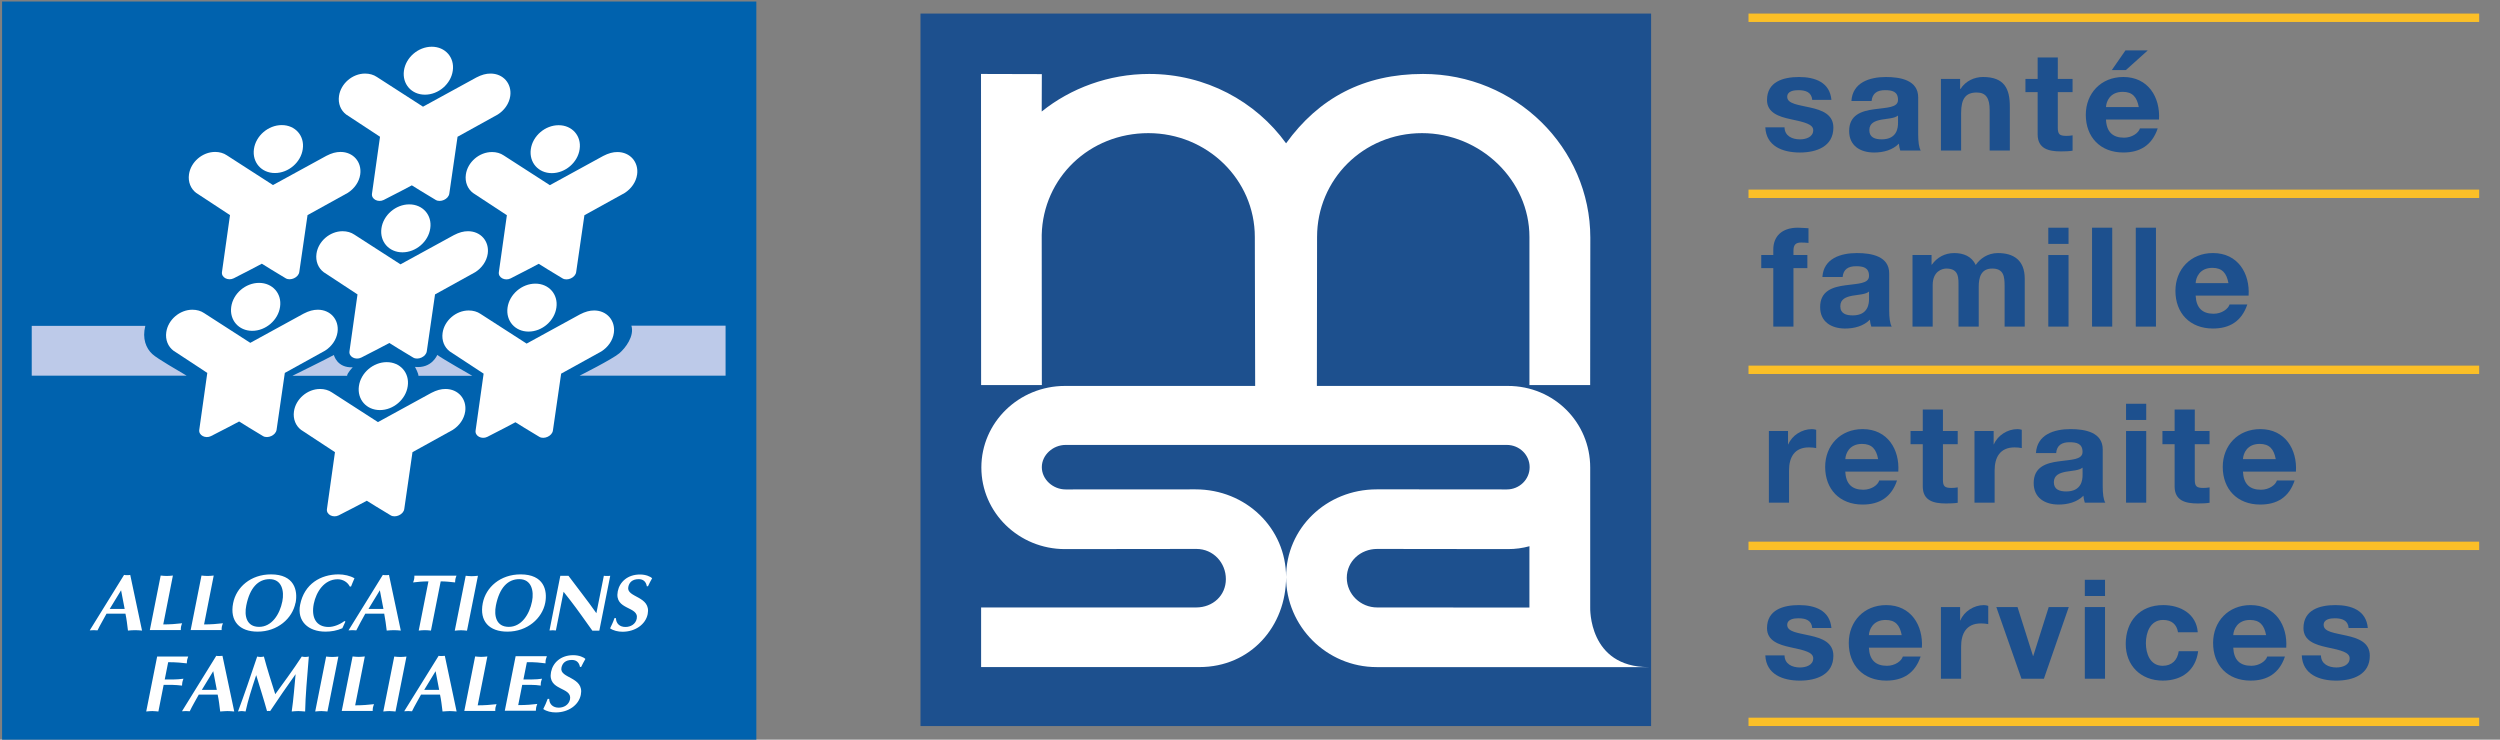 <svg width="169" height="50" viewBox="0 0 169 50" fill="none" xmlns="http://www.w3.org/2000/svg">
<rect x="0" y="0" width="169" height="50" fill="#808080" stroke="none"/>
<g clip-path="url(#clip0_5119_2956)">
<path d="M51.128 0.102H0.129V50.089H51.128V0.102Z" fill="#0062AE"/>
<path d="M29.187 3.159C28.273 3.159 27.431 3.884 27.306 4.78C27.182 5.676 27.812 6.4 28.727 6.4C29.641 6.4 30.483 5.676 30.608 4.78C30.739 3.884 30.102 3.159 29.187 3.159ZM24.679 4.973C23.823 4.973 23.033 5.654 22.916 6.492C22.842 7.008 23.04 7.468 23.399 7.74L25.689 9.245C25.689 9.245 25.33 11.775 25.147 13.088C25.088 13.467 25.565 13.704 25.938 13.517C26.575 13.203 27.84 12.529 27.84 12.529C27.84 12.529 28.916 13.203 29.458 13.517C29.773 13.704 30.321 13.467 30.373 13.088C30.556 11.782 30.93 9.245 30.93 9.245L33.651 7.74C34.09 7.46 34.42 7.008 34.493 6.492C34.61 5.653 34.017 4.973 33.161 4.973C32.86 4.973 32.561 5.051 32.202 5.238L28.601 7.209V7.216L25.476 5.202C25.256 5.052 24.978 4.973 24.678 4.973L24.679 4.973Z" fill="white"/>
<path d="M19.047 8.456C18.133 8.456 17.29 9.181 17.166 10.078C17.041 10.973 17.671 11.697 18.586 11.697C19.5 11.697 20.343 10.973 20.467 10.078C20.599 9.181 19.962 8.456 19.047 8.456ZM14.539 10.271C13.683 10.271 12.892 10.951 12.775 11.79C12.702 12.305 12.899 12.765 13.258 13.037L15.548 14.542C15.548 14.542 15.189 17.072 15.006 18.385C14.948 18.764 15.424 19.001 15.798 18.814C16.435 18.5 17.7 17.826 17.7 17.826C17.7 17.826 18.776 18.5 19.317 18.814C19.632 19.001 20.181 18.764 20.232 18.385C20.415 17.08 20.789 14.542 20.789 14.542L23.51 13.037C23.949 12.758 24.279 12.305 24.352 11.79C24.469 10.95 23.876 10.271 23.02 10.271C22.72 10.271 22.42 10.348 22.061 10.535L18.46 12.506V12.514L15.335 10.499C15.116 10.349 14.838 10.27 14.537 10.27L14.539 10.271Z" fill="white"/>
<path d="M17.512 19.123C16.597 19.123 15.755 19.847 15.631 20.744C15.506 21.639 16.136 22.364 17.051 22.364C17.965 22.364 18.807 21.64 18.932 20.744C19.064 19.848 18.427 19.123 17.512 19.123ZM13.004 20.937C12.148 20.937 11.357 21.617 11.24 22.456C11.166 22.972 11.364 23.432 11.723 23.704L14.013 25.209C14.013 25.209 13.654 27.739 13.471 29.051C13.413 29.43 13.889 29.668 14.262 29.481C14.899 29.166 16.165 28.492 16.165 28.492C16.165 28.492 17.241 29.166 17.782 29.481C18.097 29.667 18.645 29.43 18.697 29.051C18.88 27.746 19.254 25.209 19.254 25.209L21.975 23.704C22.414 23.424 22.744 22.972 22.817 22.456C22.934 21.617 22.341 20.937 21.485 20.937C21.185 20.937 20.885 21.015 20.526 21.201L16.925 23.173V23.18L13.8 21.166C13.58 21.015 13.303 20.937 13.002 20.937L13.004 20.937Z" fill="white"/>
<path d="M27.666 13.816C26.752 13.816 25.909 14.541 25.785 15.437C25.66 16.333 26.29 17.057 27.205 17.057C28.119 17.057 28.962 16.333 29.086 15.437C29.218 14.541 28.581 13.816 27.666 13.816ZM23.158 15.63C22.302 15.63 21.511 16.311 21.394 17.149C21.321 17.665 21.518 18.125 21.877 18.397L24.167 19.902C24.167 19.902 23.808 22.432 23.625 23.745C23.567 24.124 24.043 24.361 24.417 24.174C25.054 23.86 26.319 23.186 26.319 23.186C26.319 23.186 27.395 23.86 27.936 24.174C28.251 24.361 28.8 24.124 28.851 23.745C29.035 22.439 29.408 19.902 29.408 19.902L32.129 18.397C32.568 18.117 32.898 17.665 32.971 17.149C33.088 16.31 32.495 15.63 31.639 15.63C31.339 15.63 31.039 15.708 30.68 15.895L27.079 17.866V17.873L23.954 15.859C23.735 15.709 23.457 15.63 23.157 15.63L23.158 15.63Z" fill="white"/>
<path d="M37.764 8.464C36.849 8.464 36.007 9.188 35.883 10.085C35.758 10.98 36.388 11.704 37.303 11.704C38.217 11.704 39.059 10.98 39.184 10.085C39.316 9.189 38.679 8.464 37.764 8.464ZM33.255 10.278C32.399 10.278 31.609 10.958 31.492 11.797C31.419 12.312 31.616 12.772 31.975 13.045L34.265 14.549C34.265 14.549 33.906 17.08 33.723 18.392C33.665 18.771 34.141 19.008 34.514 18.822C35.151 18.507 36.417 17.833 36.417 17.833C36.417 17.833 37.492 18.507 38.034 18.822C38.349 19.008 38.897 18.771 38.949 18.392C39.132 17.087 39.506 14.549 39.506 14.549L42.227 13.045C42.666 12.765 42.996 12.312 43.069 11.797C43.186 10.958 42.593 10.278 41.737 10.278C41.437 10.278 41.137 10.356 40.778 10.542L37.177 12.514V12.521L34.052 10.507C33.832 10.356 33.554 10.277 33.254 10.277L33.255 10.278Z" fill="white"/>
<path d="M36.191 19.174C35.277 19.174 34.435 19.898 34.31 20.795C34.186 21.69 34.816 22.415 35.731 22.415C36.645 22.415 37.487 21.691 37.612 20.795C37.743 19.899 37.106 19.174 36.191 19.174ZM31.683 20.988C30.827 20.988 30.037 21.668 29.919 22.507C29.846 23.023 30.044 23.483 30.402 23.755L32.693 25.259C32.693 25.259 32.334 27.79 32.151 29.102C32.092 29.481 32.569 29.718 32.942 29.532C33.579 29.217 34.844 28.543 34.844 28.543C34.844 28.543 35.92 29.217 36.462 29.532C36.777 29.718 37.325 29.481 37.377 29.102C37.56 27.797 37.933 25.259 37.933 25.259L40.654 23.755C41.094 23.475 41.424 23.023 41.497 22.507C41.614 21.668 41.021 20.988 40.164 20.988C39.864 20.988 39.565 21.066 39.206 21.252L35.605 23.224V23.231L32.48 21.217C32.26 21.066 31.982 20.988 31.682 20.988L31.683 20.988Z" fill="white"/>
<path d="M26.142 24.481C25.228 24.481 24.386 25.205 24.262 26.102C24.137 26.997 24.767 27.721 25.682 27.721C26.596 27.721 27.438 26.997 27.563 26.102C27.695 25.206 27.058 24.481 26.142 24.481ZM21.634 26.295C20.778 26.295 19.988 26.975 19.871 27.814C19.797 28.329 19.995 28.789 20.354 29.061L22.644 30.566C22.644 30.566 22.285 33.096 22.102 34.409C22.044 34.788 22.52 35.025 22.893 34.839C23.53 34.524 24.796 33.85 24.796 33.85C24.796 33.85 25.871 34.524 26.413 34.839C26.728 35.025 27.276 34.788 27.328 34.409C27.511 33.104 27.884 30.566 27.884 30.566L30.606 29.061C31.045 28.782 31.375 28.329 31.448 27.814C31.565 26.974 30.972 26.295 30.116 26.295C29.816 26.295 29.516 26.372 29.157 26.559L25.556 28.53V28.538L22.431 26.523C22.211 26.373 21.933 26.294 21.633 26.294L21.634 26.295Z" fill="white"/>
<path d="M42.683 22.013C42.896 22.73 42.274 23.534 41.864 23.885C41.389 24.286 39.178 25.397 39.178 25.397H49.049V22.013H42.683ZM2.145 22.028V25.397H12.62C12.078 25.067 10.643 24.258 10.299 23.936C9.874 23.549 9.604 22.889 9.823 22.028H2.145ZM22.578 23.992C22.073 24.271 19.768 25.403 19.768 25.403H23.464C23.464 25.224 23.844 24.829 23.844 24.829C22.775 24.88 22.57 23.997 22.57 23.997L22.578 23.992ZM29.56 23.992C29.56 23.992 29.194 24.924 28.053 24.802C28.053 24.802 28.287 25.224 28.287 25.403H31.925C31.925 25.403 29.861 24.228 29.56 23.992Z" fill="#BDCAE9"/>
<path d="M18.32 38.828C16.945 38.828 15.972 39.695 15.76 40.771C15.519 41.996 16.199 42.699 17.414 42.699C18.768 42.699 19.771 41.803 19.976 40.749H19.983C20.144 39.91 19.895 38.828 18.321 38.828L18.32 38.828ZM22.888 38.828C21.688 38.828 20.567 39.466 20.289 40.879C20.07 41.982 20.824 42.699 22.002 42.699C22.375 42.699 22.777 42.634 23.143 42.469L23.356 42.004L23.349 42.017L23.283 41.982C22.99 42.212 22.558 42.383 22.214 42.383C21.365 42.383 21.029 41.738 21.212 40.814C21.373 40.017 21.914 39.158 22.829 39.158C23.187 39.158 23.502 39.358 23.648 39.652H23.729C23.81 39.459 23.875 39.279 23.963 39.093C23.677 38.921 23.254 38.828 22.888 38.828ZM35.197 38.828C33.821 38.828 32.848 39.695 32.635 40.771C32.394 41.996 33.075 42.699 34.297 42.699C35.651 42.699 36.653 41.803 36.858 40.749C37.019 39.91 36.77 38.828 35.197 38.828V38.828ZM43.263 38.836C42.42 38.836 41.887 39.344 41.762 39.968C41.506 41.273 43.219 40.958 43.043 41.825C42.969 42.197 42.624 42.383 42.281 42.383C41.901 42.383 41.645 42.161 41.638 41.788H41.535C41.462 42.025 41.352 42.247 41.242 42.476C41.469 42.634 41.784 42.706 42.084 42.706C42.94 42.706 43.643 42.211 43.783 41.516C44.032 40.276 42.326 40.413 42.472 39.681C42.531 39.373 42.743 39.15 43.182 39.15C43.497 39.15 43.673 39.337 43.724 39.624V39.63H43.805C43.893 39.444 43.981 39.265 44.083 39.093C43.981 38.978 43.659 38.836 43.264 38.836H43.263ZM8.387 38.864L6.066 42.613C6.154 42.613 6.249 42.599 6.337 42.599C6.425 42.599 6.505 42.605 6.593 42.613C6.769 42.24 6.981 41.903 7.2 41.486H8.482V41.494C8.562 41.86 8.599 42.226 8.65 42.627C8.811 42.613 8.972 42.599 9.133 42.599C9.293 42.599 9.448 42.613 9.601 42.627L8.804 38.865C8.73 38.879 8.665 38.879 8.591 38.879C8.518 38.879 8.453 38.879 8.387 38.864ZM25.879 38.864L23.559 42.613C23.647 42.613 23.742 42.599 23.83 42.599C23.918 42.599 23.998 42.605 24.086 42.613C24.269 42.24 24.466 41.903 24.692 41.486H25.982L25.974 41.494C26.047 41.86 26.091 42.226 26.142 42.627C26.304 42.613 26.464 42.599 26.625 42.599C26.786 42.599 26.933 42.613 27.094 42.627L26.296 38.865C26.223 38.879 26.157 38.879 26.084 38.879C26.01 38.879 25.945 38.879 25.879 38.864ZM10.862 38.907L10.13 42.591H12.223C12.223 42.52 12.223 42.434 12.238 42.362C12.252 42.29 12.281 42.212 12.31 42.133C11.929 42.176 11.513 42.212 11.03 42.212L11.037 42.204L11.688 38.907C11.549 38.922 11.41 38.935 11.271 38.935C11.132 38.935 11.001 38.922 10.862 38.907ZM13.621 38.907L12.889 42.591H14.982C14.982 42.52 14.981 42.434 14.996 42.362C15.011 42.29 15.04 42.212 15.07 42.133C14.689 42.176 14.273 42.212 13.789 42.212L13.796 42.204L14.447 38.907C14.308 38.922 14.169 38.935 14.03 38.935C13.891 38.935 13.752 38.922 13.621 38.907ZM28.012 38.915C28.012 38.993 28.012 39.064 27.997 39.143C27.983 39.222 27.953 39.3 27.924 39.372C28.217 39.336 28.569 39.301 28.963 39.301L28.305 42.627C28.445 42.613 28.583 42.599 28.722 42.599C28.861 42.599 28.993 42.613 29.132 42.627L29.791 39.301C30.128 39.301 30.442 39.336 30.764 39.372C30.771 39.3 30.771 39.222 30.785 39.143C30.8 39.064 30.83 38.993 30.859 38.915H28.012ZM31.481 38.922L30.742 42.634C30.881 42.62 31.021 42.605 31.159 42.605C31.298 42.605 31.429 42.62 31.569 42.634L32.309 38.922C32.17 38.936 32.03 38.95 31.891 38.95C31.752 38.95 31.62 38.936 31.481 38.922ZM37.878 38.922L37.146 42.62C37.22 42.613 37.3 42.605 37.366 42.605C37.432 42.605 37.505 42.62 37.578 42.62L38.098 40.003L38.581 40.62C39.079 41.265 39.539 41.931 40.044 42.634H40.513L41.252 38.922C41.179 38.936 41.098 38.935 41.032 38.935C40.966 38.935 40.886 38.936 40.82 38.922L40.315 41.452C39.708 40.585 39.049 39.761 38.427 38.922H37.884L37.878 38.922ZM18.224 39.15H18.231C19.052 39.155 19.226 39.955 19.087 40.648C18.912 41.544 18.363 42.376 17.514 42.376C16.665 42.376 16.503 41.63 16.649 40.929C16.89 39.721 17.459 39.154 18.224 39.15ZM35.105 39.15C35.931 39.15 36.106 39.953 35.967 40.648C35.791 41.544 35.244 42.376 34.394 42.376C33.545 42.376 33.384 41.63 33.523 40.929C33.764 39.717 34.336 39.15 35.105 39.15ZM8.185 39.903L8.427 41.164H7.416L8.185 39.903ZM25.678 39.903L25.92 41.164H24.909L25.678 39.903ZM38.752 44.29C37.909 44.29 37.376 44.798 37.251 45.422C36.995 46.727 38.701 46.411 38.532 47.279C38.451 47.651 38.114 47.838 37.77 47.838C37.391 47.838 37.134 47.616 37.126 47.243H37.024C36.943 47.48 36.834 47.702 36.724 47.931C36.951 48.089 37.265 48.16 37.566 48.16C38.422 48.16 39.124 47.666 39.263 46.97C39.512 45.737 37.807 45.874 37.953 45.142C38.012 44.834 38.224 44.612 38.663 44.612C38.978 44.612 39.154 44.798 39.205 45.085H39.286C39.381 44.898 39.469 44.719 39.572 44.547C39.469 44.432 39.147 44.29 38.752 44.29ZM14.62 44.333L12.301 48.081C12.389 48.081 12.484 48.068 12.572 48.068C12.66 48.068 12.74 48.081 12.828 48.081C13.004 47.709 13.209 47.372 13.436 46.957H14.716V46.964C14.797 47.33 14.834 47.695 14.885 48.097C15.046 48.09 15.207 48.068 15.368 48.068C15.529 48.068 15.682 48.083 15.835 48.097L15.039 44.334C14.965 44.342 14.899 44.348 14.826 44.348C14.753 44.348 14.686 44.349 14.62 44.334L14.62 44.333ZM29.652 44.333L27.324 48.081C27.412 48.081 27.508 48.068 27.596 48.068C27.684 48.068 27.764 48.081 27.852 48.081C28.028 47.709 28.24 47.372 28.46 46.957H29.741L29.747 46.964C29.827 47.33 29.864 47.695 29.915 48.097C30.076 48.09 30.238 48.068 30.399 48.068C30.561 48.068 30.714 48.083 30.867 48.097L30.07 44.334C29.997 44.342 29.93 44.348 29.856 44.348C29.783 44.348 29.718 44.349 29.652 44.334L29.652 44.333ZM34.856 44.361L34.124 48.046H36.225C36.232 47.974 36.231 47.888 36.246 47.817C36.261 47.745 36.291 47.665 36.32 47.586C35.976 47.629 35.595 47.665 35.031 47.665L35.302 46.296H35.88C36.129 46.296 36.356 46.317 36.554 46.346C36.554 46.267 36.553 46.189 36.568 46.11C36.583 46.039 36.612 45.96 36.642 45.881C36.437 45.91 36.203 45.931 35.954 45.931H35.383L35.617 44.763C36.181 44.756 36.546 44.799 36.876 44.842C36.876 44.77 36.875 44.691 36.89 44.613C36.905 44.541 36.934 44.462 36.964 44.383L36.956 44.361L34.856 44.361ZM23.835 44.376L23.102 48.06H25.195C25.195 47.988 25.195 47.903 25.21 47.831C25.225 47.759 25.254 47.68 25.284 47.602C24.903 47.645 24.487 47.681 24.003 47.681L24.011 47.673L24.661 44.376C24.523 44.391 24.383 44.405 24.244 44.405C24.105 44.405 23.974 44.39 23.835 44.376ZM32.119 44.376L31.387 48.06H33.48C33.48 47.988 33.479 47.903 33.494 47.831C33.508 47.759 33.545 47.68 33.567 47.602C33.187 47.645 32.77 47.681 32.287 47.681L32.294 47.673L32.946 44.376C32.807 44.391 32.668 44.405 32.529 44.405C32.39 44.405 32.258 44.39 32.119 44.376ZM10.623 44.383L9.884 48.097C10.023 48.082 10.162 48.068 10.301 48.068C10.44 48.068 10.578 48.089 10.71 48.097V48.082L11.062 46.297H11.64C11.86 46.297 12.078 46.325 12.305 46.347C12.313 46.268 12.313 46.19 12.328 46.111C12.342 46.04 12.372 45.961 12.401 45.882C12.16 45.911 11.932 45.932 11.72 45.932H11.136L11.369 44.764C11.947 44.764 12.299 44.807 12.629 44.843C12.636 44.771 12.635 44.692 12.65 44.613C12.665 44.542 12.694 44.463 12.723 44.384L10.623 44.383ZM17.385 44.383C16.924 45.753 16.499 47.007 16.089 48.097C16.177 48.082 16.258 48.068 16.345 48.068C16.433 48.068 16.513 48.089 16.601 48.097C16.762 47.344 17.004 46.591 17.319 45.638C17.575 46.483 17.846 47.322 18.05 48.068C18.131 48.053 18.189 48.053 18.263 48.068C18.819 47.229 19.398 46.398 19.983 45.574C19.903 46.405 19.845 47.236 19.72 48.097C19.881 48.082 20.02 48.068 20.173 48.068C20.326 48.068 20.473 48.089 20.627 48.097C20.648 47.014 20.759 45.839 20.876 44.383C20.796 44.398 20.715 44.411 20.634 44.411C20.553 44.411 20.48 44.398 20.407 44.383H20.399C19.8 45.308 19.156 46.161 18.607 46.928C18.336 46.074 18.066 45.236 17.839 44.383C17.766 44.398 17.678 44.411 17.605 44.411C17.532 44.411 17.458 44.398 17.385 44.383ZM22.047 44.383L21.308 48.097C21.447 48.082 21.586 48.068 21.725 48.068C21.864 48.068 21.996 48.089 22.136 48.097L22.874 44.383C22.735 44.398 22.596 44.411 22.457 44.411C22.319 44.411 22.179 44.398 22.047 44.383ZM26.651 44.383L25.911 48.097C26.05 48.082 26.189 48.068 26.328 48.068C26.467 48.068 26.599 48.089 26.737 48.097L27.477 44.383C27.338 44.398 27.199 44.411 27.059 44.411C26.92 44.411 26.789 44.398 26.651 44.383ZM14.414 45.372L14.656 46.633H13.645L14.414 45.372ZM29.446 45.372L29.687 46.633H28.678L29.446 45.372Z" fill="white"/>
</g>
<path d="M120.634 8.606C120.643 9.185 121.139 9.421 121.68 9.421C122.073 9.421 122.574 9.27 122.574 8.802C122.574 8.399 122.005 8.26 121.027 8.053C120.239 7.885 119.45 7.613 119.45 6.762C119.45 5.524 120.547 5.206 121.614 5.206C122.697 5.206 123.696 5.563 123.804 6.752H122.506C122.466 6.237 122.065 6.095 121.573 6.095C121.268 6.095 120.816 6.153 120.816 6.546C120.816 7.022 121.584 7.088 122.363 7.268C123.159 7.444 123.936 7.726 123.936 8.625C123.936 9.898 122.804 10.31 121.671 10.31C120.519 10.31 119.394 9.89 119.336 8.607H120.634" fill="#1D508E"/>
<path d="M128.306 7.809C128.074 8.005 127.594 8.015 127.172 8.09C126.75 8.174 126.367 8.314 126.367 8.801C126.367 9.298 126.76 9.42 127.203 9.42C128.269 9.42 128.306 8.597 128.306 8.305L128.306 7.809ZM125.156 6.827C125.233 5.581 126.375 5.206 127.489 5.206C128.479 5.206 129.67 5.422 129.67 6.583V9.102C129.67 9.543 129.717 9.982 129.844 10.178H128.459C128.411 10.029 128.374 9.87 128.364 9.71C127.933 10.151 127.301 10.31 126.691 10.31C125.752 10.31 125.002 9.851 125.002 8.858C125.002 7.761 125.849 7.5 126.691 7.387C127.527 7.267 128.306 7.293 128.306 6.752C128.306 6.18 127.904 6.095 127.425 6.095C126.905 6.095 126.57 6.303 126.52 6.827H125.156Z" fill="#1D508E"/>
<path d="M131.207 5.338H132.503V6.01H132.532C132.877 5.468 133.475 5.205 134.049 5.205C135.499 5.205 135.865 6.001 135.865 7.2V10.178H134.501V7.443C134.501 6.648 134.261 6.254 133.627 6.254C132.887 6.254 132.572 6.658 132.572 7.64V10.178H131.207V5.338Z" fill="#1D508E"/>
<path d="M139.107 5.338H140.106V6.227H139.107V8.623C139.107 9.074 139.223 9.185 139.687 9.185C139.831 9.185 139.964 9.177 140.107 9.149V10.187C139.877 10.225 139.58 10.235 139.311 10.235C138.474 10.235 137.745 10.046 137.745 9.083V6.227H136.92V5.338H137.745V3.885H139.108L139.107 5.338Z" fill="#1D508E"/>
<path d="M143.708 4.738H142.758L143.68 3.408H145.188L143.708 4.738ZM144.582 7.239C144.457 6.565 144.16 6.209 143.5 6.209C142.633 6.209 142.381 6.863 142.365 7.239H144.582ZM142.365 8.081C142.402 8.924 142.825 9.307 143.585 9.307C144.132 9.307 144.574 8.98 144.66 8.679H145.861C145.477 9.823 144.66 10.309 143.538 10.309C141.973 10.309 141 9.26 141 7.761C141 6.311 142.027 5.205 143.538 5.205C145.228 5.205 146.043 6.592 145.948 8.081H142.365Z" fill="#1D508E"/>
<path d="M119.875 18.126H119.061V17.239H119.875V16.862C119.875 16.011 120.421 15.392 121.536 15.392C121.777 15.392 122.025 15.422 122.254 15.429V16.422C122.091 16.405 121.93 16.395 121.757 16.395C121.393 16.395 121.238 16.544 121.238 16.947V17.239H122.178V18.126H121.238V22.078H119.875V18.126Z" fill="#1D508E"/>
<path d="M126.346 19.709C126.116 19.906 125.635 19.916 125.211 19.991C124.79 20.074 124.405 20.215 124.405 20.703C124.405 21.199 124.799 21.321 125.243 21.321C126.308 21.321 126.346 20.495 126.346 20.206L126.346 19.709ZM123.194 18.726C123.273 17.48 124.416 17.107 125.528 17.107C126.518 17.107 127.71 17.321 127.71 18.483V21.002C127.71 21.442 127.757 21.884 127.881 22.078H126.5C126.452 21.929 126.415 21.768 126.404 21.611C125.972 22.05 125.34 22.209 124.733 22.209C123.794 22.209 123.041 21.752 123.041 20.759C123.041 19.663 123.887 19.4 124.733 19.288C125.567 19.167 126.346 19.195 126.346 18.653C126.346 18.081 125.943 17.997 125.463 17.997C124.944 17.997 124.608 18.203 124.562 18.727H123.194V18.726Z" fill="#1D508E"/>
<path d="M129.285 17.239H130.573V17.893H130.591C130.947 17.398 131.465 17.107 132.109 17.107C132.732 17.107 133.29 17.33 133.558 17.912C133.847 17.491 134.363 17.107 135.059 17.107C136.113 17.107 136.872 17.583 136.872 18.839V22.078H135.511V19.334C135.511 18.688 135.45 18.154 134.673 18.154C133.907 18.154 133.762 18.773 133.762 19.381V22.078H132.395V19.363C132.395 18.8 132.436 18.154 131.573 18.154C131.302 18.154 130.65 18.323 130.65 19.27V22.078H129.285V17.239Z" fill="#1D508E"/>
<path d="M138.465 17.239H139.833V22.078H138.465V17.239ZM139.833 16.488H138.465V15.393H139.833V16.488Z" fill="#1D508E"/>
<path d="M142.787 15.392H141.422V22.078H142.787V15.392Z" fill="#1D508E"/>
<path d="M145.743 15.392H144.379V22.078H145.743V15.392Z" fill="#1D508E"/>
<path d="M150.642 19.138C150.518 18.464 150.22 18.107 149.559 18.107C148.692 18.107 148.442 18.764 148.426 19.138H150.642ZM148.426 19.981C148.464 20.822 148.884 21.209 149.643 21.209C150.191 21.209 150.632 20.88 150.72 20.58H151.92C151.534 21.723 150.72 22.208 149.597 22.208C148.03 22.208 147.059 21.161 147.059 19.662C147.059 18.21 148.087 17.106 149.597 17.106C151.286 17.106 152.103 18.491 152.006 19.981H148.426Z" fill="#1D508E"/>
<path d="M119.576 29.137H120.871V30.037H120.89C121.139 29.43 121.813 29.008 122.479 29.008C122.573 29.008 122.684 29.024 122.774 29.053V30.29C122.648 30.261 122.444 30.244 122.284 30.244C121.283 30.244 120.939 30.944 120.939 31.798V33.98H119.576V29.137Z" fill="#1D508E"/>
<path d="M126.962 31.039C126.838 30.364 126.54 30.008 125.876 30.008C125.012 30.008 124.762 30.662 124.743 31.039H126.962ZM124.743 31.881C124.781 32.725 125.203 33.106 125.963 33.106C126.51 33.106 126.953 32.781 127.037 32.48H128.239C127.855 33.624 127.037 34.108 125.915 34.108C124.347 34.108 123.381 33.06 123.381 31.564C123.381 30.112 124.408 29.007 125.915 29.007C127.606 29.007 128.422 30.392 128.325 31.881H124.743Z" fill="#1D508E"/>
<path d="M131.342 29.137H132.342V30.027H131.342V32.425C131.342 32.874 131.457 32.984 131.92 32.984C132.065 32.984 132.197 32.975 132.342 32.948V33.988C132.109 34.025 131.815 34.035 131.545 34.035C130.709 34.035 129.979 33.845 129.979 32.882V30.026H129.152V29.135H129.979V27.684H131.342L131.342 29.137Z" fill="#1D508E"/>
<path d="M133.475 29.137H134.771V30.037H134.787C135.04 29.43 135.712 29.008 136.373 29.008C136.469 29.008 136.585 29.024 136.672 29.053V30.29C136.545 30.261 136.347 30.244 136.182 30.244C135.185 30.244 134.837 30.944 134.837 31.798V33.98H133.475L133.475 29.137Z" fill="#1D508E"/>
<path d="M140.781 31.611C140.55 31.807 140.069 31.817 139.646 31.89C139.224 31.976 138.841 32.116 138.841 32.602C138.841 33.098 139.236 33.222 139.677 33.222C140.742 33.222 140.782 32.397 140.782 32.105L140.781 31.611ZM137.63 30.626C137.706 29.379 138.85 29.007 139.965 29.007C140.953 29.007 142.144 29.222 142.144 30.383V32.902C142.144 33.342 142.191 33.78 142.318 33.979H140.933C140.885 33.829 140.849 33.669 140.839 33.512C140.405 33.95 139.771 34.108 139.166 34.108C138.227 34.108 137.477 33.652 137.477 32.658C137.477 31.564 138.322 31.299 139.166 31.188C140.003 31.066 140.78 31.093 140.78 30.552C140.78 29.982 140.377 29.895 139.898 29.895C139.378 29.895 139.041 30.102 138.996 30.626H137.63Z" fill="#1D508E"/>
<path d="M143.721 29.137H145.085V33.98H143.721V29.137ZM145.085 28.39H143.721V27.294H145.085V28.39Z" fill="#1D508E"/>
<path d="M148.367 29.137H149.366V30.027H148.367V32.425C148.367 32.874 148.483 32.984 148.945 32.984C149.088 32.984 149.222 32.975 149.367 32.948V33.988C149.135 34.025 148.839 34.035 148.569 34.035C147.734 34.035 147.004 33.845 147.004 32.882V30.026H146.18V29.135H147.004V27.684H148.368L148.367 29.137Z" fill="#1D508E"/>
<path d="M153.841 31.039C153.716 30.364 153.418 30.008 152.757 30.008C151.892 30.008 151.642 30.662 151.624 31.039H153.841ZM151.624 31.881C151.663 32.725 152.084 33.106 152.843 33.106C153.389 33.106 153.832 32.781 153.919 32.48H155.117C154.735 33.624 153.919 34.108 152.795 34.108C151.23 34.108 150.258 33.06 150.258 31.564C150.258 30.112 151.286 29.007 152.795 29.007C154.484 29.007 155.3 30.392 155.205 31.881H151.624Z" fill="#1D508E"/>
<path d="M120.634 44.306C120.643 44.885 121.139 45.121 121.68 45.121C122.073 45.121 122.574 44.97 122.574 44.502C122.574 44.1 122.005 43.958 121.027 43.754C120.239 43.583 119.45 43.314 119.45 42.462C119.45 41.224 120.547 40.904 121.614 40.904C122.697 40.904 123.696 41.262 123.804 42.452H122.506C122.466 41.937 122.065 41.796 121.573 41.796C121.268 41.796 120.816 41.853 120.816 42.246C120.816 42.726 121.584 42.787 122.363 42.968C123.159 43.145 123.936 43.427 123.936 44.326C123.936 45.6 122.804 46.01 121.671 46.01C120.519 46.01 119.394 45.589 119.336 44.307L120.634 44.306Z" fill="#1D508E"/>
<path d="M128.556 42.937C128.431 42.265 128.134 41.909 127.47 41.909C126.606 41.909 126.357 42.564 126.337 42.937H128.556ZM126.337 43.782C126.375 44.623 126.799 45.008 127.557 45.008C128.107 45.008 128.547 44.681 128.632 44.38H129.835C129.451 45.523 128.632 46.009 127.509 46.009C125.945 46.009 124.977 44.961 124.977 43.462C124.977 42.01 126.002 40.904 127.509 40.904C129.198 40.904 130.014 42.293 129.92 43.782H126.337Z" fill="#1D508E"/>
<path d="M131.207 41.037H132.503V41.938H132.522C132.77 41.327 133.444 40.905 134.106 40.905C134.203 40.905 134.318 40.925 134.405 40.956V42.19C134.28 42.162 134.077 42.143 133.915 42.143C132.915 42.143 132.572 42.844 132.572 43.698V45.882H131.207V41.037Z" fill="#1D508E"/>
<path d="M138.168 45.881H136.651L134.951 41.037H136.384L137.43 44.342H137.449L138.494 41.037H139.849L138.168 45.881Z" fill="#1D508E"/>
<path d="M140.934 41.037H142.3V45.882H140.934V41.037ZM142.3 40.289H140.934V39.194H142.3V40.289Z" fill="#1D508E"/>
<path d="M147.234 42.743C147.148 42.199 146.792 41.908 146.224 41.908C145.352 41.908 145.062 42.77 145.062 43.481C145.062 44.175 145.342 45.008 146.195 45.008C146.83 45.008 147.196 44.615 147.281 44.023H148.595C148.425 45.307 147.512 46.009 146.206 46.009C144.708 46.009 143.699 44.982 143.699 43.528C143.699 42.021 144.622 40.904 146.234 40.904C147.405 40.904 148.482 41.505 148.568 42.742H147.234" fill="#1D508E"/>
<path d="M153.189 42.937C153.062 42.265 152.765 41.909 152.103 41.909C151.237 41.909 150.986 42.564 150.968 42.937H153.189ZM150.968 43.782C151.006 44.623 151.429 45.008 152.187 45.008C152.735 45.008 153.178 44.681 153.266 44.38H154.464C154.079 45.523 153.266 46.009 152.141 46.009C150.576 46.009 149.605 44.961 149.605 43.462C149.605 42.01 150.633 40.904 152.141 40.904C153.83 40.904 154.646 42.293 154.55 43.782H150.968Z" fill="#1D508E"/>
<path d="M156.895 44.306C156.904 44.885 157.405 45.121 157.941 45.121C158.335 45.121 158.836 44.97 158.836 44.502C158.836 44.1 158.267 43.958 157.291 43.754C156.501 43.583 155.714 43.314 155.714 42.462C155.714 41.224 156.809 40.904 157.875 40.904C158.961 40.904 159.957 41.262 160.065 42.452H158.767C158.73 41.937 158.325 41.796 157.837 41.796C157.53 41.796 157.079 41.853 157.079 42.246C157.079 42.726 157.846 42.787 158.623 42.968C159.42 43.145 160.199 43.427 160.199 44.326C160.199 45.6 159.064 46.01 157.932 46.01C156.78 46.01 155.657 45.589 155.6 44.307L156.895 44.306Z" fill="#1D508E"/>
<path d="M167.592 0.917H118.199V1.484H167.592V0.917Z" fill="#FBBF27"/>
<path d="M167.592 12.817H118.199V13.384H167.592V12.817Z" fill="#FBBF27"/>
<path d="M167.592 24.716H118.199V25.282H167.592V24.716Z" fill="#FBBF27"/>
<path d="M167.592 36.616H118.199V37.183H167.592V36.616Z" fill="#FBBF27"/>
<path d="M167.592 48.515H118.199V49.079H167.592V48.515Z" fill="#FBBF27"/>
<path d="M111.615 0.917H62.225V49.081H111.615V0.917Z" fill="#1D508E"/>
<path d="M103.389 37.264V41.07L93.098 41.064C91.966 41.064 91.043 40.165 91.043 39.059C91.043 37.95 91.966 37.108 93.098 37.108L101.932 37.119C102.457 37.119 102.917 37.053 103.392 36.925L103.389 37.264ZM107.498 41.07V31.603C107.498 28.563 105.056 26.089 101.932 26.089H89.021L89.034 16.018C89.034 12.144 92.152 9 96.127 9C100.105 9 103.39 12.201 103.39 16.018V26.032H107.495L107.506 16.074C107.506 9.98 102.442 4.999 96.195 4.999C92.196 4.999 89.154 6.62 86.939 9.688C84.892 6.852 81.508 4.999 77.683 4.999C74.952 4.999 72.373 5.966 70.419 7.539L70.428 5.01L66.316 4.999L66.323 26.032H70.429L70.42 15.884C70.511 12.01 73.654 9 77.63 9C81.605 9 84.826 12.144 84.826 16.018L84.849 26.089H71.992C68.869 26.089 66.34 28.563 66.34 31.603C66.34 34.65 68.869 37.119 71.992 37.119L80.879 37.108C82.016 37.108 82.869 38.039 82.869 39.147C82.869 40.255 81.993 41.064 80.857 41.064H66.323V45.094H81.082C84.552 45.094 86.939 42.334 86.939 39.011C86.939 35.709 84.23 33.081 80.82 33.081L72.037 33.086C71.184 33.086 70.427 32.412 70.427 31.58C70.427 30.753 71.184 30.077 72.037 30.077H101.861C102.713 30.077 103.404 30.753 103.404 31.58C103.404 32.412 102.713 33.086 101.861 33.086L95.64 33.081H93.063C89.657 33.081 86.939 35.71 86.939 39.011C86.939 42.334 89.675 45.094 93.063 45.096H111.444C107.36 45.096 107.498 41.07 107.498 41.07Z" fill="white"/>
<defs>
<clipPath id="clip0_5119_2956">
<rect width="51.01" height="50" fill="white" transform="translate(0.141)"/>
</clipPath>
</defs>
</svg>
